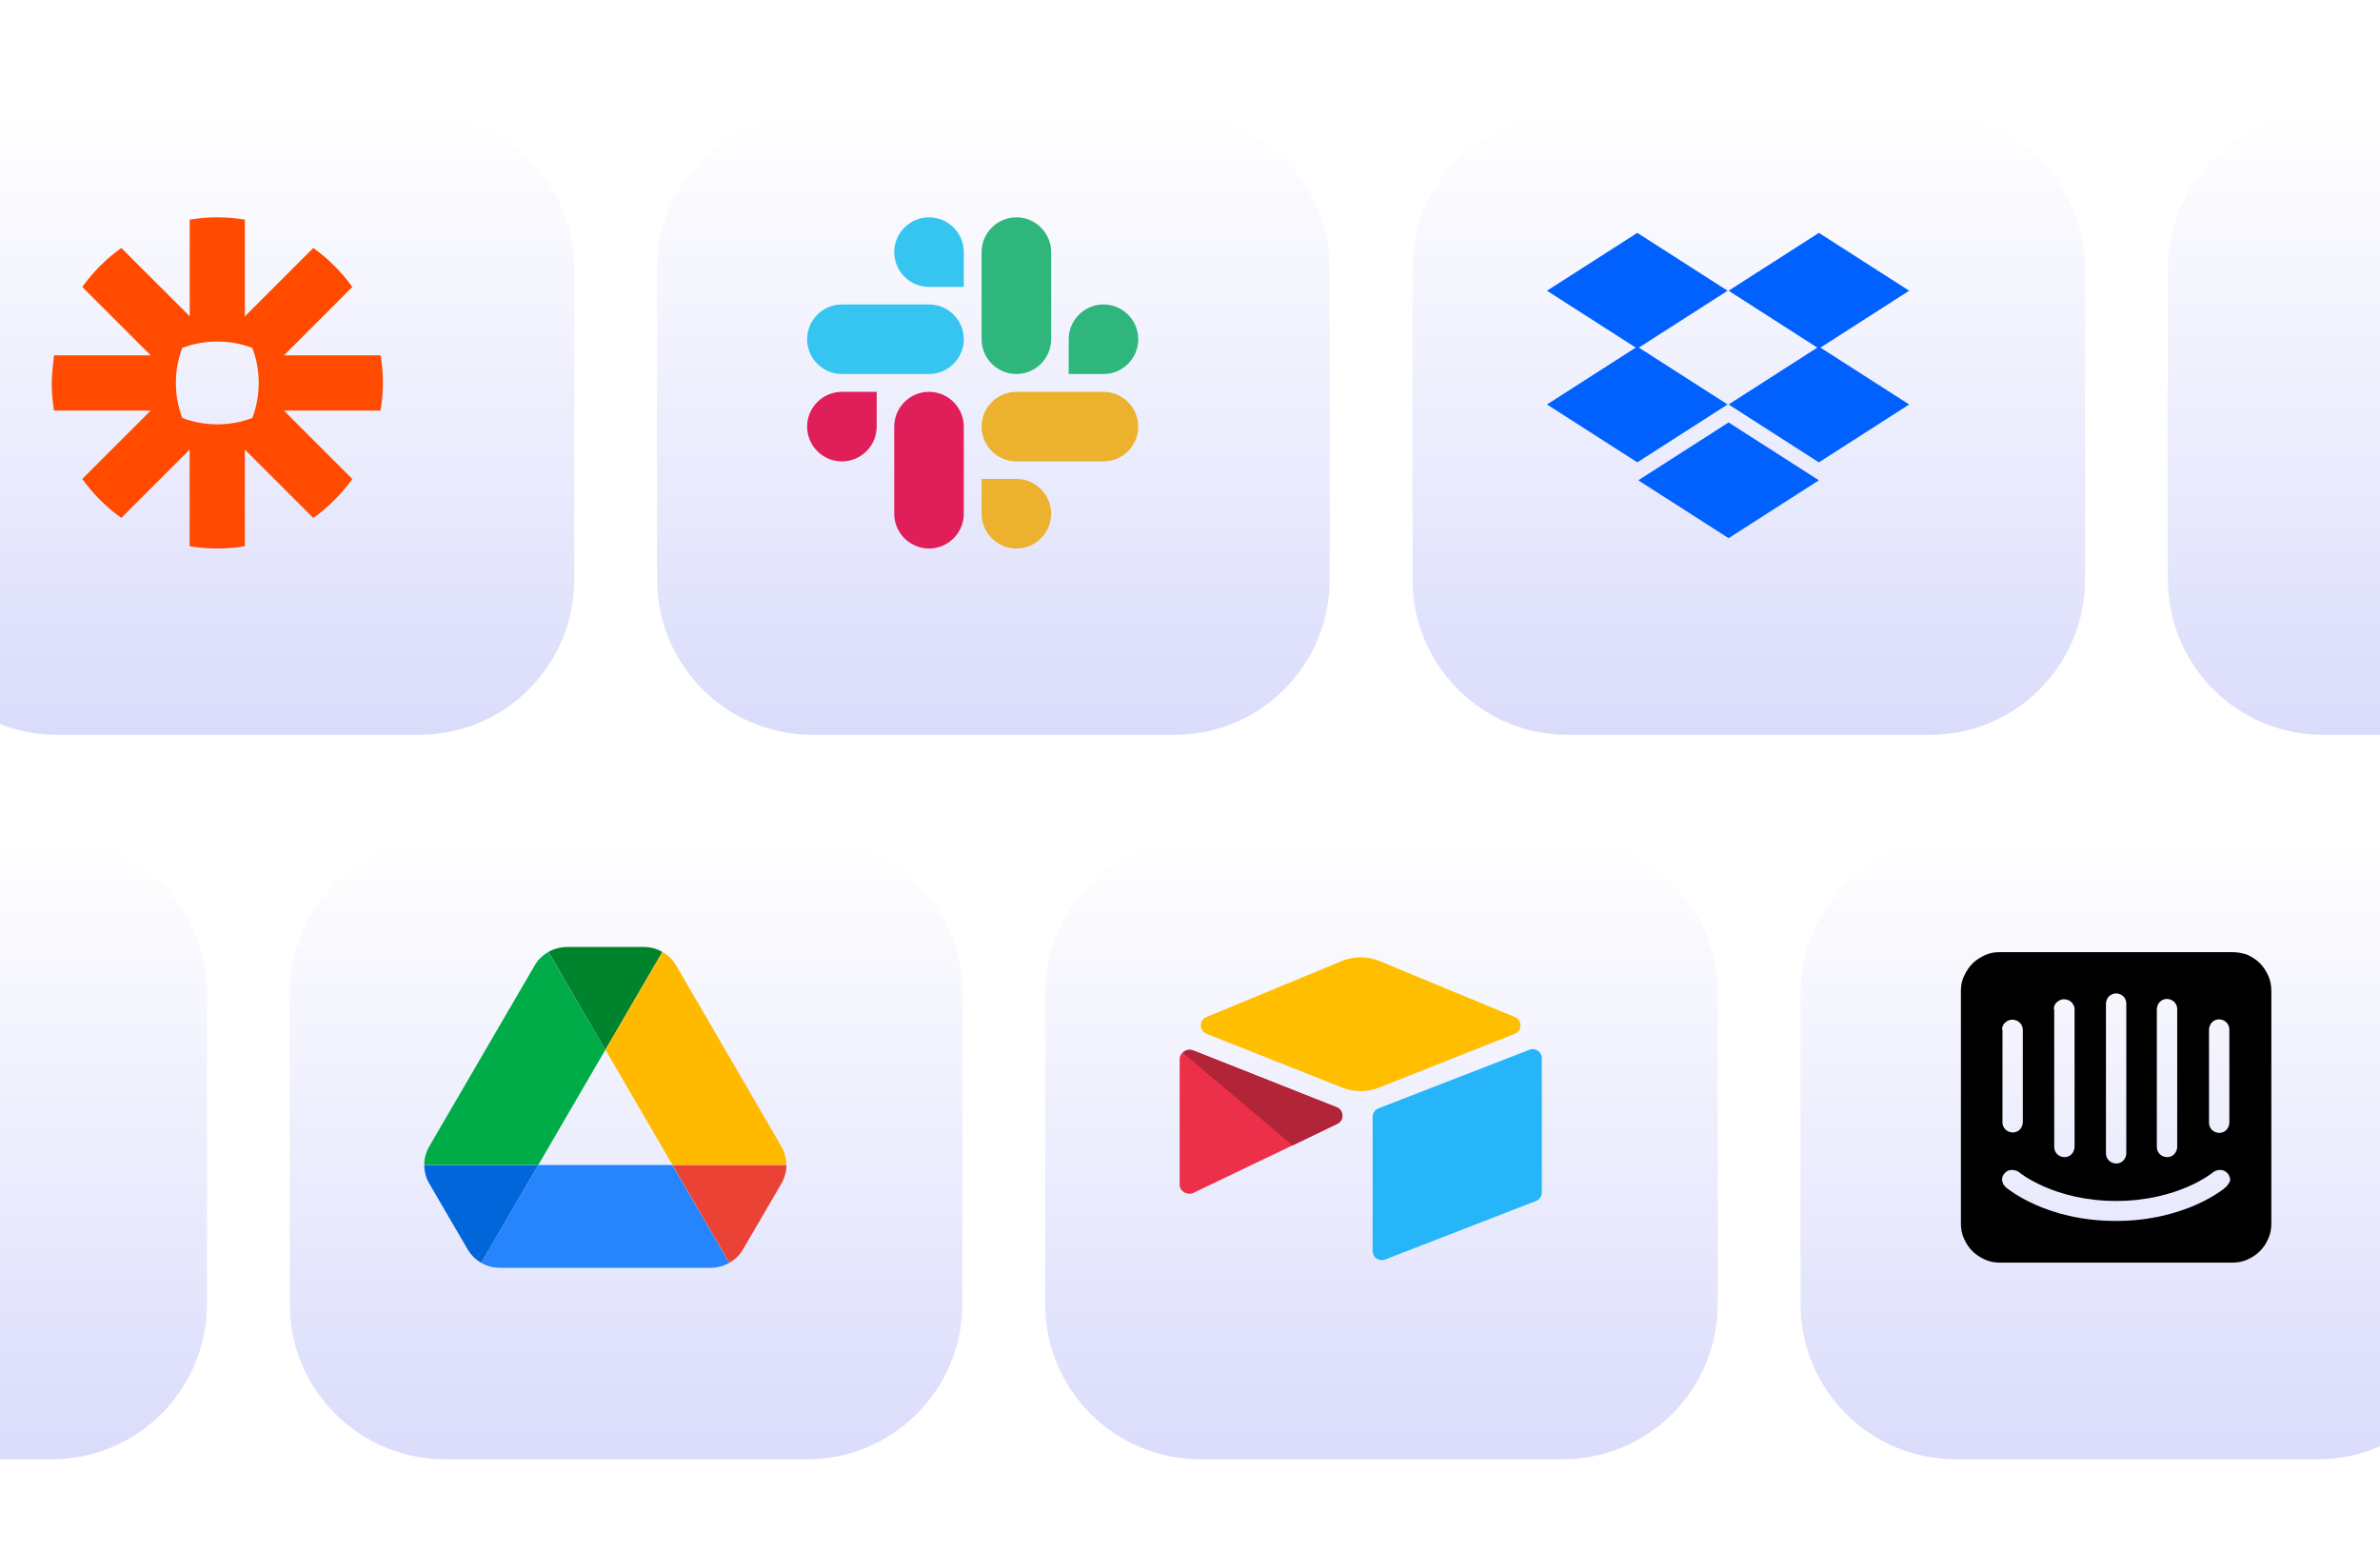 <svg width="460" height="300" viewBox="0 0 460 300" fill="none" xmlns="http://www.w3.org/2000/svg">
<g clip-path="url(#clip0)">
<g filter="url(#filter0_ddi)">
<path d="M-23 42C-23 25.431 -9.569 12 7 12H77C93.569 12 107 25.431 107 42V102C107 118.569 93.569 132 77 132H7C-9.569 132 -23 118.569 -23 102V42Z" fill="url(#paint0_linear)"/>
</g>
<g filter="url(#filter1_d)">
<path d="M73.567 66.672H54.886L68.092 53.456C67.052 52 65.899 50.624 64.634 49.376C63.37 48.112 62.009 46.96 60.552 45.92L47.33 59.136V40.448C45.601 40.16 43.824 40 42.016 40H41.983C40.175 40 38.398 40.16 36.669 40.448V59.12L23.447 45.92C21.99 46.96 20.629 48.112 19.364 49.376C18.1 50.64 16.947 52 15.907 53.456L29.129 66.672H10.448C10.448 66.672 10 70.176 10 72V72.016C10 73.824 10.16 75.6 10.448 77.344H29.129L15.907 90.544C17.988 93.456 20.533 96.016 23.447 98.08L36.653 84.88V103.552C38.382 103.84 40.159 104 41.967 104H42.016C43.824 104 45.601 103.84 47.33 103.552V84.88L60.552 98.096C62.009 97.056 63.37 95.904 64.634 94.64C65.899 93.376 67.052 92.016 68.092 90.56L54.87 77.344H73.551C73.839 75.616 73.999 73.84 73.999 72.032V71.984C74.015 70.16 73.855 68.4 73.567 66.672ZM50.003 72.016C50.003 74.4 49.571 76.672 48.771 78.768C46.674 79.568 44.385 80 42.016 80H41.983C39.598 80 37.325 79.568 35.228 78.768C34.428 76.672 33.996 74.384 33.996 72.016V71.984C33.996 69.6 34.428 67.328 35.228 65.232C37.325 64.432 39.614 64 41.983 64H42.016C44.401 64 46.674 64.432 48.771 65.232C49.571 67.328 50.003 69.616 50.003 71.984V72.016Z" fill="#FF4A00"/>
</g>
<g filter="url(#filter2_ddi)">
<path d="M123 42C123 25.431 136.431 12 153 12H223C239.569 12 253 25.431 253 42V102C253 118.569 239.569 132 223 132H153C136.431 132 123 118.569 123 102V42Z" fill="url(#paint1_linear)"/>
</g>
<g filter="url(#filter3_d)">
<path d="M169.446 80.443C169.446 84.143 166.423 87.166 162.723 87.166C159.023 87.166 156 84.143 156 80.443C156 76.743 159.023 73.72 162.723 73.72H169.446V80.443Z" fill="#E01E5A"/>
<path d="M172.834 80.443C172.834 76.743 175.857 73.72 179.557 73.72C183.257 73.72 186.28 76.743 186.28 80.443V97.277C186.28 100.977 183.257 104 179.557 104C175.857 104 172.834 100.977 172.834 97.277C172.834 97.277 172.834 80.443 172.834 80.443Z" fill="#E01E5A"/>
<path d="M179.557 53.446C175.857 53.446 172.834 50.423 172.834 46.723C172.834 43.023 175.857 40 179.557 40C183.257 40 186.28 43.023 186.28 46.723V53.446H179.557Z" fill="#36C5F0"/>
<path d="M179.557 56.834C183.257 56.834 186.28 59.856 186.28 63.557C186.28 67.257 183.257 70.28 179.557 70.28H162.723C159.023 70.28 156 67.257 156 63.557C156 59.856 159.023 56.834 162.723 56.834C162.723 56.834 179.557 56.834 179.557 56.834Z" fill="#36C5F0"/>
<path d="M206.554 63.557C206.554 59.856 209.577 56.834 213.277 56.834C216.977 56.834 220 59.856 220 63.557C220 67.257 216.977 70.28 213.277 70.28H206.554V63.557Z" fill="#2EB67D"/>
<path d="M203.166 63.557C203.166 67.257 200.143 70.28 196.443 70.28C192.743 70.28 189.72 67.257 189.72 63.557V46.723C189.72 43.023 192.743 40 196.443 40C200.143 40 203.166 43.023 203.166 46.723V63.557Z" fill="#2EB67D"/>
<path d="M196.443 90.554C200.143 90.554 203.166 93.576 203.166 97.277C203.166 100.977 200.143 104 196.443 104C192.743 104 189.72 100.977 189.72 97.277V90.554H196.443Z" fill="#ECB22E"/>
<path d="M196.443 87.166C192.743 87.166 189.72 84.143 189.72 80.443C189.72 76.743 192.743 73.72 196.443 73.72H213.277C216.977 73.72 220 76.743 220 80.443C220 84.143 216.977 87.166 213.277 87.166H196.443Z" fill="#ECB22E"/>
</g>
<g filter="url(#filter4_ddi)">
<path d="M269 42C269 25.431 282.431 12 299 12H369C385.569 12 399 25.431 399 42V102C399 118.569 385.569 132 369 132H299C282.431 132 269 118.569 269 102V42Z" fill="url(#paint2_linear)"/>
</g>
<g filter="url(#filter5_d)">
<path fill-rule="evenodd" clip-rule="evenodd" d="M299 54.183L316.452 65.366L333.903 54.183L316.452 43L299 54.183Z" fill="#0061FF"/>
<path fill-rule="evenodd" clip-rule="evenodd" d="M334.097 54.183L351.548 65.366L369 54.183L351.548 43L334.097 54.183Z" fill="#0061FF"/>
<path fill-rule="evenodd" clip-rule="evenodd" d="M299 76.163L316.452 87.346L333.903 76.163L316.452 64.98L299 76.163Z" fill="#0061FF"/>
<path fill-rule="evenodd" clip-rule="evenodd" d="M351.548 64.98L334.097 76.163L351.548 87.346L369 76.163L351.548 64.98Z" fill="#0061FF"/>
<path fill-rule="evenodd" clip-rule="evenodd" d="M316.645 90.817L334.097 102L351.548 90.817L334.097 79.634L316.645 90.817Z" fill="#0061FF"/>
</g>
<g filter="url(#filter6_ddi)">
<path d="M415 42C415 25.431 428.431 12 445 12H515C531.569 12 545 25.431 545 42V102C545 118.569 531.569 132 515 132H445C428.431 132 415 118.569 415 102V42Z" fill="url(#paint3_linear)"/>
</g>
<g filter="url(#filter7_ddi)">
<path d="M-94 182C-94 165.431 -80.569 152 -64 152H6C22.569 152 36 165.431 36 182V242C36 258.569 22.569 272 6 272H-64C-80.569 272 -94 258.569 -94 242V182Z" fill="url(#paint4_linear)"/>
</g>
<g filter="url(#filter8_ddi)">
<path d="M52 182C52 165.431 65.431 152 82 152H152C168.569 152 182 165.431 182 182V242C182 258.569 168.569 272 152 272H82C65.431 272 52 258.569 52 242V182Z" fill="url(#paint5_linear)"/>
</g>
<g clip-path="url(#clip1)" filter="url(#filter9_d)">
<path d="M87.295 234.14L90.386 239.429C91.035 240.541 91.941 241.419 93.024 242.044L104.047 223.134H82C82 224.363 82.315 225.592 82.965 226.705L87.295 234.14Z" fill="#0066DA"/>
<path d="M117 200.867L105.976 181.956C104.894 182.6 103.969 183.459 103.339 184.571L82.965 219.543C82.315 220.655 82 221.885 82 223.114H104.047L117 200.867Z" fill="#00AC47"/>
<path d="M117 200.867L128.024 181.956C126.941 181.312 125.701 181 124.421 181H109.598C108.319 181 107.079 181.351 105.996 181.956L117 200.867Z" fill="#00832D"/>
<path d="M129.953 223.134H104.047L93.024 242.044C94.106 242.688 95.347 243 96.626 243H137.354C138.634 243 139.874 242.649 140.957 242.044L129.953 223.134Z" fill="#2684FC"/>
<path d="M140.976 242.044C142.059 241.4 142.984 240.541 143.614 239.429L144.894 237.243L151.035 226.705C151.685 225.592 152 224.363 152 223.134H129.992L140.976 242.044Z" fill="#EA4335"/>
<path d="M140.858 202.057L130.681 184.571C130.031 183.459 129.126 182.581 128.043 181.956L117.02 200.867L129.972 223.114H151.98C151.98 221.885 151.665 220.655 151.016 219.543L140.858 202.057Z" fill="#FFBA00"/>
</g>
<g filter="url(#filter10_ddi)">
<path d="M198 182C198 165.431 211.431 152 228 152H298C314.569 152 328 165.431 328 182V242C328 258.569 314.569 272 298 272H228C211.431 272 198 258.569 198 242V182Z" fill="url(#paint6_linear)"/>
</g>
<g filter="url(#filter11_d)">
<path d="M259.262 183.748L233.175 194.539C231.719 195.133 231.738 197.184 233.194 197.778L259.396 208.167C261.697 209.087 264.265 209.087 266.565 208.167L292.767 197.778C294.224 197.203 294.243 195.133 292.786 194.539L266.699 183.748C264.303 182.751 261.639 182.751 259.262 183.748Z" fill="#FFBF00"/>
<path d="M265.3 213.821V239.774C265.3 241.001 266.546 241.844 267.696 241.404L296.888 230.076C297.559 229.807 298 229.175 298 228.446V202.493C298 201.267 296.754 200.423 295.604 200.864L266.412 212.192C265.741 212.461 265.3 213.112 265.3 213.821Z" fill="#26B5F8"/>
<path d="M258.476 215.163L249.813 219.342L248.931 219.763L230.645 228.523C229.495 229.079 228 228.235 228 226.951V202.608C228 202.148 228.23 201.746 228.556 201.439C228.69 201.305 228.843 201.19 228.997 201.113C229.438 200.845 230.051 200.787 230.588 200.998L258.323 211.981C259.742 212.537 259.857 214.511 258.476 215.163Z" fill="#ED3049"/>
<path d="M229.955 200.864C229.61 200.864 229.284 200.96 229.035 201.113C228.882 201.209 228.728 201.305 228.594 201.439L249.832 219.342L258.496 215.163C259.147 214.837 259.473 214.224 259.473 213.611C259.473 212.94 259.09 212.25 258.361 211.962L230.607 200.979C230.396 200.903 230.166 200.864 229.955 200.864Z" fill="#B22437"/>
</g>
<g filter="url(#filter12_ddi)">
<path d="M344 182C344 165.431 357.431 152 374 152H444C460.569 152 474 165.431 474 182V242C474 258.569 460.569 272 444 272H374C357.431 272 344 258.569 344 242V182Z" fill="url(#paint7_linear)"/>
</g>
<g filter="url(#filter13_d)">
<path d="M430.885 214.959C430.885 215.452 430.639 216.028 430.311 216.356C429.902 216.767 429.41 216.932 428.918 216.932C428.426 216.932 427.852 216.685 427.525 216.356C427.115 215.945 426.951 215.452 426.951 214.959V196.959C426.951 196.466 427.197 195.89 427.525 195.562C427.934 195.151 428.426 194.986 428.918 194.986C429.41 194.986 429.984 195.233 430.311 195.562C430.721 195.973 430.885 196.466 430.885 196.959V214.959ZM430.148 227.452C429.902 227.699 422.443 233.945 408.918 233.945C395.393 233.945 388.016 227.699 387.689 227.452C387.525 227.288 387.361 227.041 387.197 226.877C387.115 226.63 387.033 226.384 386.951 226.137C386.951 225.891 386.951 225.644 387.033 225.397C387.115 225.151 387.279 224.904 387.443 224.74C387.77 224.329 388.262 224.082 388.836 224.082C389.328 224.082 389.902 224.247 390.311 224.576C390.393 224.658 397.033 230.082 409 230.082C420.967 230.082 427.607 224.658 427.689 224.576C428.098 224.247 428.59 224.082 429.164 224.082C429.656 224.082 430.148 224.329 430.557 224.74C430.885 225.151 431.049 225.644 431.049 226.137C430.803 226.63 430.557 227.123 430.148 227.452ZM386.951 196.959C386.951 196.384 387.197 195.89 387.607 195.562C388.016 195.233 388.508 194.986 389.082 195.069C389.574 195.069 390.066 195.315 390.393 195.644C390.721 195.973 390.967 196.466 390.967 196.959V214.877C390.967 215.37 390.721 215.945 390.393 216.274C389.984 216.685 389.492 216.849 389 216.849C388.508 216.849 387.934 216.603 387.607 216.274C387.197 215.863 387.033 215.37 387.033 214.877V196.959H386.951ZM396.951 193.014C396.951 192.438 397.197 191.945 397.607 191.616C398.016 191.288 398.508 191.041 399.082 191.123C399.574 191.123 400.066 191.37 400.393 191.699C400.721 192.027 400.967 192.521 400.967 193.014V219.644C400.967 220.137 400.721 220.712 400.393 221.041C399.984 221.452 399.492 221.617 399 221.617C398.508 221.617 397.934 221.37 397.607 221.041C397.197 220.63 397.033 220.137 397.033 219.644V193.014H396.951ZM407.033 191.945C407.033 191.452 407.279 190.877 407.607 190.548C407.934 190.219 408.508 189.973 409 189.973C409.492 189.973 410.066 190.219 410.393 190.548C410.803 190.959 410.967 191.452 410.967 191.945V220.877C410.967 221.37 410.721 221.945 410.393 222.274C409.984 222.685 409.492 222.849 409 222.849C408.508 222.849 407.934 222.603 407.607 222.274C407.197 221.863 407.033 221.37 407.033 220.877V191.945ZM416.869 193.014C416.869 192.521 417.115 191.945 417.443 191.616C417.852 191.206 418.344 191.041 418.836 191.041C419.328 191.041 419.902 191.288 420.23 191.616C420.639 192.027 420.803 192.521 420.803 193.014V219.644C420.803 220.137 420.557 220.712 420.23 221.041C419.82 221.452 419.328 221.617 418.836 221.617C418.344 221.617 417.77 221.37 417.443 221.041C417.033 220.63 416.869 220.137 416.869 219.644V193.014ZM431.459 182H386.459C385.475 182 384.574 182.164 383.672 182.575C382.77 182.986 381.951 183.479 381.213 184.219C380.557 184.877 379.984 185.781 379.574 186.685C379.164 187.507 379 188.493 379 189.479V234.439C379 235.425 379.164 236.411 379.574 237.315C379.984 238.219 380.475 239.041 381.213 239.781C381.869 240.439 382.77 241.014 383.672 241.425C384.574 241.836 385.557 242 386.541 242H431.459C432.443 242 433.426 241.836 434.328 241.425C435.23 241.014 436.049 240.521 436.787 239.781C437.443 239.124 438.016 238.302 438.426 237.315C438.836 236.411 439 235.425 439 234.439V189.479C439 188.493 438.836 187.507 438.426 186.603C438.016 185.699 437.525 184.877 436.787 184.137C436.131 183.479 435.23 182.904 434.328 182.493C433.344 182.164 432.443 182 431.459 182Z" fill="black"/>
</g>
</g>
<defs>
<filter id="filter0_ddi" x="-39" y="0" width="170" height="160" filterUnits="userSpaceOnUse" color-interpolation-filters="sRGB">
<feFlood flood-opacity="0" result="BackgroundImageFix"/>
<feColorMatrix in="SourceAlpha" type="matrix" values="0 0 0 0 0 0 0 0 0 0 0 0 0 0 0 0 0 0 127 0"/>
<feOffset dx="4" dy="8"/>
<feGaussianBlur stdDeviation="10"/>
<feColorMatrix type="matrix" values="0 0 0 0 0 0 0 0 0 0 0 0 0 0 0 0 0 0 0.5 0"/>
<feBlend mode="normal" in2="BackgroundImageFix" result="effect1_dropShadow"/>
<feColorMatrix in="SourceAlpha" type="matrix" values="0 0 0 0 0 0 0 0 0 0 0 0 0 0 0 0 0 0 127 0"/>
<feOffset dy="4"/>
<feColorMatrix type="matrix" values="0 0 0 0 0.613 0 0 0 0 0.626 0 0 0 0 0.817 0 0 0 1 0"/>
<feBlend mode="normal" in2="effect1_dropShadow" result="effect2_dropShadow"/>
<feBlend mode="normal" in="SourceGraphic" in2="effect2_dropShadow" result="shape"/>
<feColorMatrix in="SourceAlpha" type="matrix" values="0 0 0 0 0 0 0 0 0 0 0 0 0 0 0 0 0 0 127 0" result="hardAlpha"/>
<feOffset dy="-2"/>
<feGaussianBlur stdDeviation="2"/>
<feComposite in2="hardAlpha" operator="arithmetic" k2="-1" k3="1"/>
<feColorMatrix type="matrix" values="0 0 0 0 0.612 0 0 0 0 0.627 0 0 0 0 0.816 0 0 0 1 0"/>
<feBlend mode="normal" in2="shape" result="effect3_innerShadow"/>
</filter>
<filter id="filter1_d" x="9" y="40" width="66" height="67" filterUnits="userSpaceOnUse" color-interpolation-filters="sRGB">
<feFlood flood-opacity="0" result="BackgroundImageFix"/>
<feColorMatrix in="SourceAlpha" type="matrix" values="0 0 0 0 0 0 0 0 0 0 0 0 0 0 0 0 0 0 127 0"/>
<feOffset dy="2"/>
<feGaussianBlur stdDeviation="0.5"/>
<feColorMatrix type="matrix" values="0 0 0 0 1 0 0 0 0 1 0 0 0 0 1 0 0 0 0.8 0"/>
<feBlend mode="normal" in2="BackgroundImageFix" result="effect1_dropShadow"/>
<feBlend mode="normal" in="SourceGraphic" in2="effect1_dropShadow" result="shape"/>
</filter>
<filter id="filter2_ddi" x="107" y="0" width="170" height="160" filterUnits="userSpaceOnUse" color-interpolation-filters="sRGB">
<feFlood flood-opacity="0" result="BackgroundImageFix"/>
<feColorMatrix in="SourceAlpha" type="matrix" values="0 0 0 0 0 0 0 0 0 0 0 0 0 0 0 0 0 0 127 0"/>
<feOffset dx="4" dy="8"/>
<feGaussianBlur stdDeviation="10"/>
<feColorMatrix type="matrix" values="0 0 0 0 0 0 0 0 0 0 0 0 0 0 0 0 0 0 0.5 0"/>
<feBlend mode="normal" in2="BackgroundImageFix" result="effect1_dropShadow"/>
<feColorMatrix in="SourceAlpha" type="matrix" values="0 0 0 0 0 0 0 0 0 0 0 0 0 0 0 0 0 0 127 0"/>
<feOffset dy="4"/>
<feColorMatrix type="matrix" values="0 0 0 0 0.613 0 0 0 0 0.626 0 0 0 0 0.817 0 0 0 1 0"/>
<feBlend mode="normal" in2="effect1_dropShadow" result="effect2_dropShadow"/>
<feBlend mode="normal" in="SourceGraphic" in2="effect2_dropShadow" result="shape"/>
<feColorMatrix in="SourceAlpha" type="matrix" values="0 0 0 0 0 0 0 0 0 0 0 0 0 0 0 0 0 0 127 0" result="hardAlpha"/>
<feOffset dy="-2"/>
<feGaussianBlur stdDeviation="2"/>
<feComposite in2="hardAlpha" operator="arithmetic" k2="-1" k3="1"/>
<feColorMatrix type="matrix" values="0 0 0 0 0.612 0 0 0 0 0.627 0 0 0 0 0.816 0 0 0 1 0"/>
<feBlend mode="normal" in2="shape" result="effect3_innerShadow"/>
</filter>
<filter id="filter3_d" x="155" y="40" width="66" height="67" filterUnits="userSpaceOnUse" color-interpolation-filters="sRGB">
<feFlood flood-opacity="0" result="BackgroundImageFix"/>
<feColorMatrix in="SourceAlpha" type="matrix" values="0 0 0 0 0 0 0 0 0 0 0 0 0 0 0 0 0 0 127 0"/>
<feOffset dy="2"/>
<feGaussianBlur stdDeviation="0.5"/>
<feColorMatrix type="matrix" values="0 0 0 0 1 0 0 0 0 1 0 0 0 0 1 0 0 0 0.8 0"/>
<feBlend mode="normal" in2="BackgroundImageFix" result="effect1_dropShadow"/>
<feBlend mode="normal" in="SourceGraphic" in2="effect1_dropShadow" result="shape"/>
</filter>
<filter id="filter4_ddi" x="253" y="0" width="170" height="160" filterUnits="userSpaceOnUse" color-interpolation-filters="sRGB">
<feFlood flood-opacity="0" result="BackgroundImageFix"/>
<feColorMatrix in="SourceAlpha" type="matrix" values="0 0 0 0 0 0 0 0 0 0 0 0 0 0 0 0 0 0 127 0"/>
<feOffset dx="4" dy="8"/>
<feGaussianBlur stdDeviation="10"/>
<feColorMatrix type="matrix" values="0 0 0 0 0 0 0 0 0 0 0 0 0 0 0 0 0 0 0.5 0"/>
<feBlend mode="normal" in2="BackgroundImageFix" result="effect1_dropShadow"/>
<feColorMatrix in="SourceAlpha" type="matrix" values="0 0 0 0 0 0 0 0 0 0 0 0 0 0 0 0 0 0 127 0"/>
<feOffset dy="4"/>
<feColorMatrix type="matrix" values="0 0 0 0 0.613 0 0 0 0 0.626 0 0 0 0 0.817 0 0 0 1 0"/>
<feBlend mode="normal" in2="effect1_dropShadow" result="effect2_dropShadow"/>
<feBlend mode="normal" in="SourceGraphic" in2="effect2_dropShadow" result="shape"/>
<feColorMatrix in="SourceAlpha" type="matrix" values="0 0 0 0 0 0 0 0 0 0 0 0 0 0 0 0 0 0 127 0" result="hardAlpha"/>
<feOffset dy="-2"/>
<feGaussianBlur stdDeviation="2"/>
<feComposite in2="hardAlpha" operator="arithmetic" k2="-1" k3="1"/>
<feColorMatrix type="matrix" values="0 0 0 0 0.612 0 0 0 0 0.627 0 0 0 0 0.816 0 0 0 1 0"/>
<feBlend mode="normal" in2="shape" result="effect3_innerShadow"/>
</filter>
<filter id="filter5_d" x="298" y="43" width="72" height="62" filterUnits="userSpaceOnUse" color-interpolation-filters="sRGB">
<feFlood flood-opacity="0" result="BackgroundImageFix"/>
<feColorMatrix in="SourceAlpha" type="matrix" values="0 0 0 0 0 0 0 0 0 0 0 0 0 0 0 0 0 0 127 0"/>
<feOffset dy="2"/>
<feGaussianBlur stdDeviation="0.5"/>
<feColorMatrix type="matrix" values="0 0 0 0 1 0 0 0 0 1 0 0 0 0 1 0 0 0 0.8 0"/>
<feBlend mode="normal" in2="BackgroundImageFix" result="effect1_dropShadow"/>
<feBlend mode="normal" in="SourceGraphic" in2="effect1_dropShadow" result="shape"/>
</filter>
<filter id="filter6_ddi" x="399" y="0" width="170" height="160" filterUnits="userSpaceOnUse" color-interpolation-filters="sRGB">
<feFlood flood-opacity="0" result="BackgroundImageFix"/>
<feColorMatrix in="SourceAlpha" type="matrix" values="0 0 0 0 0 0 0 0 0 0 0 0 0 0 0 0 0 0 127 0"/>
<feOffset dx="4" dy="8"/>
<feGaussianBlur stdDeviation="10"/>
<feColorMatrix type="matrix" values="0 0 0 0 0 0 0 0 0 0 0 0 0 0 0 0 0 0 0.5 0"/>
<feBlend mode="normal" in2="BackgroundImageFix" result="effect1_dropShadow"/>
<feColorMatrix in="SourceAlpha" type="matrix" values="0 0 0 0 0 0 0 0 0 0 0 0 0 0 0 0 0 0 127 0"/>
<feOffset dy="4"/>
<feColorMatrix type="matrix" values="0 0 0 0 0.613 0 0 0 0 0.626 0 0 0 0 0.817 0 0 0 1 0"/>
<feBlend mode="normal" in2="effect1_dropShadow" result="effect2_dropShadow"/>
<feBlend mode="normal" in="SourceGraphic" in2="effect2_dropShadow" result="shape"/>
<feColorMatrix in="SourceAlpha" type="matrix" values="0 0 0 0 0 0 0 0 0 0 0 0 0 0 0 0 0 0 127 0" result="hardAlpha"/>
<feOffset dy="-2"/>
<feGaussianBlur stdDeviation="2"/>
<feComposite in2="hardAlpha" operator="arithmetic" k2="-1" k3="1"/>
<feColorMatrix type="matrix" values="0 0 0 0 0.612 0 0 0 0 0.627 0 0 0 0 0.816 0 0 0 1 0"/>
<feBlend mode="normal" in2="shape" result="effect3_innerShadow"/>
</filter>
<filter id="filter7_ddi" x="-110" y="140" width="170" height="160" filterUnits="userSpaceOnUse" color-interpolation-filters="sRGB">
<feFlood flood-opacity="0" result="BackgroundImageFix"/>
<feColorMatrix in="SourceAlpha" type="matrix" values="0 0 0 0 0 0 0 0 0 0 0 0 0 0 0 0 0 0 127 0"/>
<feOffset dx="4" dy="8"/>
<feGaussianBlur stdDeviation="10"/>
<feColorMatrix type="matrix" values="0 0 0 0 0 0 0 0 0 0 0 0 0 0 0 0 0 0 0.5 0"/>
<feBlend mode="normal" in2="BackgroundImageFix" result="effect1_dropShadow"/>
<feColorMatrix in="SourceAlpha" type="matrix" values="0 0 0 0 0 0 0 0 0 0 0 0 0 0 0 0 0 0 127 0"/>
<feOffset dy="4"/>
<feColorMatrix type="matrix" values="0 0 0 0 0.613 0 0 0 0 0.626 0 0 0 0 0.817 0 0 0 1 0"/>
<feBlend mode="normal" in2="effect1_dropShadow" result="effect2_dropShadow"/>
<feBlend mode="normal" in="SourceGraphic" in2="effect2_dropShadow" result="shape"/>
<feColorMatrix in="SourceAlpha" type="matrix" values="0 0 0 0 0 0 0 0 0 0 0 0 0 0 0 0 0 0 127 0" result="hardAlpha"/>
<feOffset dy="-2"/>
<feGaussianBlur stdDeviation="2"/>
<feComposite in2="hardAlpha" operator="arithmetic" k2="-1" k3="1"/>
<feColorMatrix type="matrix" values="0 0 0 0 0.612 0 0 0 0 0.627 0 0 0 0 0.816 0 0 0 1 0"/>
<feBlend mode="normal" in2="shape" result="effect3_innerShadow"/>
</filter>
<filter id="filter8_ddi" x="36" y="140" width="170" height="160" filterUnits="userSpaceOnUse" color-interpolation-filters="sRGB">
<feFlood flood-opacity="0" result="BackgroundImageFix"/>
<feColorMatrix in="SourceAlpha" type="matrix" values="0 0 0 0 0 0 0 0 0 0 0 0 0 0 0 0 0 0 127 0"/>
<feOffset dx="4" dy="8"/>
<feGaussianBlur stdDeviation="10"/>
<feColorMatrix type="matrix" values="0 0 0 0 0 0 0 0 0 0 0 0 0 0 0 0 0 0 0.5 0"/>
<feBlend mode="normal" in2="BackgroundImageFix" result="effect1_dropShadow"/>
<feColorMatrix in="SourceAlpha" type="matrix" values="0 0 0 0 0 0 0 0 0 0 0 0 0 0 0 0 0 0 127 0"/>
<feOffset dy="4"/>
<feColorMatrix type="matrix" values="0 0 0 0 0.613 0 0 0 0 0.626 0 0 0 0 0.817 0 0 0 1 0"/>
<feBlend mode="normal" in2="effect1_dropShadow" result="effect2_dropShadow"/>
<feBlend mode="normal" in="SourceGraphic" in2="effect2_dropShadow" result="shape"/>
<feColorMatrix in="SourceAlpha" type="matrix" values="0 0 0 0 0 0 0 0 0 0 0 0 0 0 0 0 0 0 127 0" result="hardAlpha"/>
<feOffset dy="-2"/>
<feGaussianBlur stdDeviation="2"/>
<feComposite in2="hardAlpha" operator="arithmetic" k2="-1" k3="1"/>
<feColorMatrix type="matrix" values="0 0 0 0 0.612 0 0 0 0 0.627 0 0 0 0 0.816 0 0 0 1 0"/>
<feBlend mode="normal" in2="shape" result="effect3_innerShadow"/>
</filter>
<filter id="filter9_d" x="81" y="181" width="72" height="65" filterUnits="userSpaceOnUse" color-interpolation-filters="sRGB">
<feFlood flood-opacity="0" result="BackgroundImageFix"/>
<feColorMatrix in="SourceAlpha" type="matrix" values="0 0 0 0 0 0 0 0 0 0 0 0 0 0 0 0 0 0 127 0"/>
<feOffset dy="2"/>
<feGaussianBlur stdDeviation="0.5"/>
<feColorMatrix type="matrix" values="0 0 0 0 1 0 0 0 0 1 0 0 0 0 1 0 0 0 0.8 0"/>
<feBlend mode="normal" in2="BackgroundImageFix" result="effect1_dropShadow"/>
<feBlend mode="normal" in="SourceGraphic" in2="effect1_dropShadow" result="shape"/>
</filter>
<filter id="filter10_ddi" x="182" y="140" width="170" height="160" filterUnits="userSpaceOnUse" color-interpolation-filters="sRGB">
<feFlood flood-opacity="0" result="BackgroundImageFix"/>
<feColorMatrix in="SourceAlpha" type="matrix" values="0 0 0 0 0 0 0 0 0 0 0 0 0 0 0 0 0 0 127 0"/>
<feOffset dx="4" dy="8"/>
<feGaussianBlur stdDeviation="10"/>
<feColorMatrix type="matrix" values="0 0 0 0 0 0 0 0 0 0 0 0 0 0 0 0 0 0 0.5 0"/>
<feBlend mode="normal" in2="BackgroundImageFix" result="effect1_dropShadow"/>
<feColorMatrix in="SourceAlpha" type="matrix" values="0 0 0 0 0 0 0 0 0 0 0 0 0 0 0 0 0 0 127 0"/>
<feOffset dy="4"/>
<feColorMatrix type="matrix" values="0 0 0 0 0.613 0 0 0 0 0.626 0 0 0 0 0.817 0 0 0 1 0"/>
<feBlend mode="normal" in2="effect1_dropShadow" result="effect2_dropShadow"/>
<feBlend mode="normal" in="SourceGraphic" in2="effect2_dropShadow" result="shape"/>
<feColorMatrix in="SourceAlpha" type="matrix" values="0 0 0 0 0 0 0 0 0 0 0 0 0 0 0 0 0 0 127 0" result="hardAlpha"/>
<feOffset dy="-2"/>
<feGaussianBlur stdDeviation="2"/>
<feComposite in2="hardAlpha" operator="arithmetic" k2="-1" k3="1"/>
<feColorMatrix type="matrix" values="0 0 0 0 0.612 0 0 0 0 0.627 0 0 0 0 0.816 0 0 0 1 0"/>
<feBlend mode="normal" in2="shape" result="effect3_innerShadow"/>
</filter>
<filter id="filter11_d" x="227" y="183" width="72" height="61.522" filterUnits="userSpaceOnUse" color-interpolation-filters="sRGB">
<feFlood flood-opacity="0" result="BackgroundImageFix"/>
<feColorMatrix in="SourceAlpha" type="matrix" values="0 0 0 0 0 0 0 0 0 0 0 0 0 0 0 0 0 0 127 0"/>
<feOffset dy="2"/>
<feGaussianBlur stdDeviation="0.5"/>
<feColorMatrix type="matrix" values="0 0 0 0 1 0 0 0 0 1 0 0 0 0 1 0 0 0 0.8 0"/>
<feBlend mode="normal" in2="BackgroundImageFix" result="effect1_dropShadow"/>
<feBlend mode="normal" in="SourceGraphic" in2="effect1_dropShadow" result="shape"/>
</filter>
<filter id="filter12_ddi" x="328" y="140" width="170" height="160" filterUnits="userSpaceOnUse" color-interpolation-filters="sRGB">
<feFlood flood-opacity="0" result="BackgroundImageFix"/>
<feColorMatrix in="SourceAlpha" type="matrix" values="0 0 0 0 0 0 0 0 0 0 0 0 0 0 0 0 0 0 127 0"/>
<feOffset dx="4" dy="8"/>
<feGaussianBlur stdDeviation="10"/>
<feColorMatrix type="matrix" values="0 0 0 0 0 0 0 0 0 0 0 0 0 0 0 0 0 0 0.5 0"/>
<feBlend mode="normal" in2="BackgroundImageFix" result="effect1_dropShadow"/>
<feColorMatrix in="SourceAlpha" type="matrix" values="0 0 0 0 0 0 0 0 0 0 0 0 0 0 0 0 0 0 127 0"/>
<feOffset dy="4"/>
<feColorMatrix type="matrix" values="0 0 0 0 0.613 0 0 0 0 0.626 0 0 0 0 0.817 0 0 0 1 0"/>
<feBlend mode="normal" in2="effect1_dropShadow" result="effect2_dropShadow"/>
<feBlend mode="normal" in="SourceGraphic" in2="effect2_dropShadow" result="shape"/>
<feColorMatrix in="SourceAlpha" type="matrix" values="0 0 0 0 0 0 0 0 0 0 0 0 0 0 0 0 0 0 127 0" result="hardAlpha"/>
<feOffset dy="-2"/>
<feGaussianBlur stdDeviation="2"/>
<feComposite in2="hardAlpha" operator="arithmetic" k2="-1" k3="1"/>
<feColorMatrix type="matrix" values="0 0 0 0 0.612 0 0 0 0 0.627 0 0 0 0 0.816 0 0 0 1 0"/>
<feBlend mode="normal" in2="shape" result="effect3_innerShadow"/>
</filter>
<filter id="filter13_d" x="378" y="182" width="62" height="63" filterUnits="userSpaceOnUse" color-interpolation-filters="sRGB">
<feFlood flood-opacity="0" result="BackgroundImageFix"/>
<feColorMatrix in="SourceAlpha" type="matrix" values="0 0 0 0 0 0 0 0 0 0 0 0 0 0 0 0 0 0 127 0"/>
<feOffset dy="2"/>
<feGaussianBlur stdDeviation="0.5"/>
<feColorMatrix type="matrix" values="0 0 0 0 1 0 0 0 0 1 0 0 0 0 1 0 0 0 0.8 0"/>
<feBlend mode="normal" in2="BackgroundImageFix" result="effect1_dropShadow"/>
<feBlend mode="normal" in="SourceGraphic" in2="effect1_dropShadow" result="shape"/>
</filter>
<linearGradient id="paint0_linear" x1="42" y1="12" x2="42" y2="132" gradientUnits="userSpaceOnUse">
<stop stop-color="white"/>
<stop offset="1" stop-color="#DADCFB"/>
</linearGradient>
<linearGradient id="paint1_linear" x1="188" y1="12" x2="188" y2="132" gradientUnits="userSpaceOnUse">
<stop stop-color="white"/>
<stop offset="1" stop-color="#DADCFB"/>
</linearGradient>
<linearGradient id="paint2_linear" x1="334" y1="12" x2="334" y2="132" gradientUnits="userSpaceOnUse">
<stop stop-color="white"/>
<stop offset="1" stop-color="#DADCFB"/>
</linearGradient>
<linearGradient id="paint3_linear" x1="480" y1="12" x2="480" y2="132" gradientUnits="userSpaceOnUse">
<stop stop-color="white"/>
<stop offset="1" stop-color="#DADCFB"/>
</linearGradient>
<linearGradient id="paint4_linear" x1="-29" y1="152" x2="-29" y2="272" gradientUnits="userSpaceOnUse">
<stop stop-color="white"/>
<stop offset="1" stop-color="#DADCFB"/>
</linearGradient>
<linearGradient id="paint5_linear" x1="117" y1="152" x2="117" y2="272" gradientUnits="userSpaceOnUse">
<stop stop-color="white"/>
<stop offset="1" stop-color="#DADCFB"/>
</linearGradient>
<linearGradient id="paint6_linear" x1="263" y1="152" x2="263" y2="272" gradientUnits="userSpaceOnUse">
<stop stop-color="white"/>
<stop offset="1" stop-color="#DADCFB"/>
</linearGradient>
<linearGradient id="paint7_linear" x1="409" y1="152" x2="409" y2="272" gradientUnits="userSpaceOnUse">
<stop stop-color="white"/>
<stop offset="1" stop-color="#DADCFB"/>
</linearGradient>
<clipPath id="clip0">
<rect width="460" height="300" fill="white"/>
</clipPath>
<clipPath id="clip1">
<rect width="70" height="62" fill="white" transform="translate(82 181)"/>
</clipPath>
</defs>
</svg>
